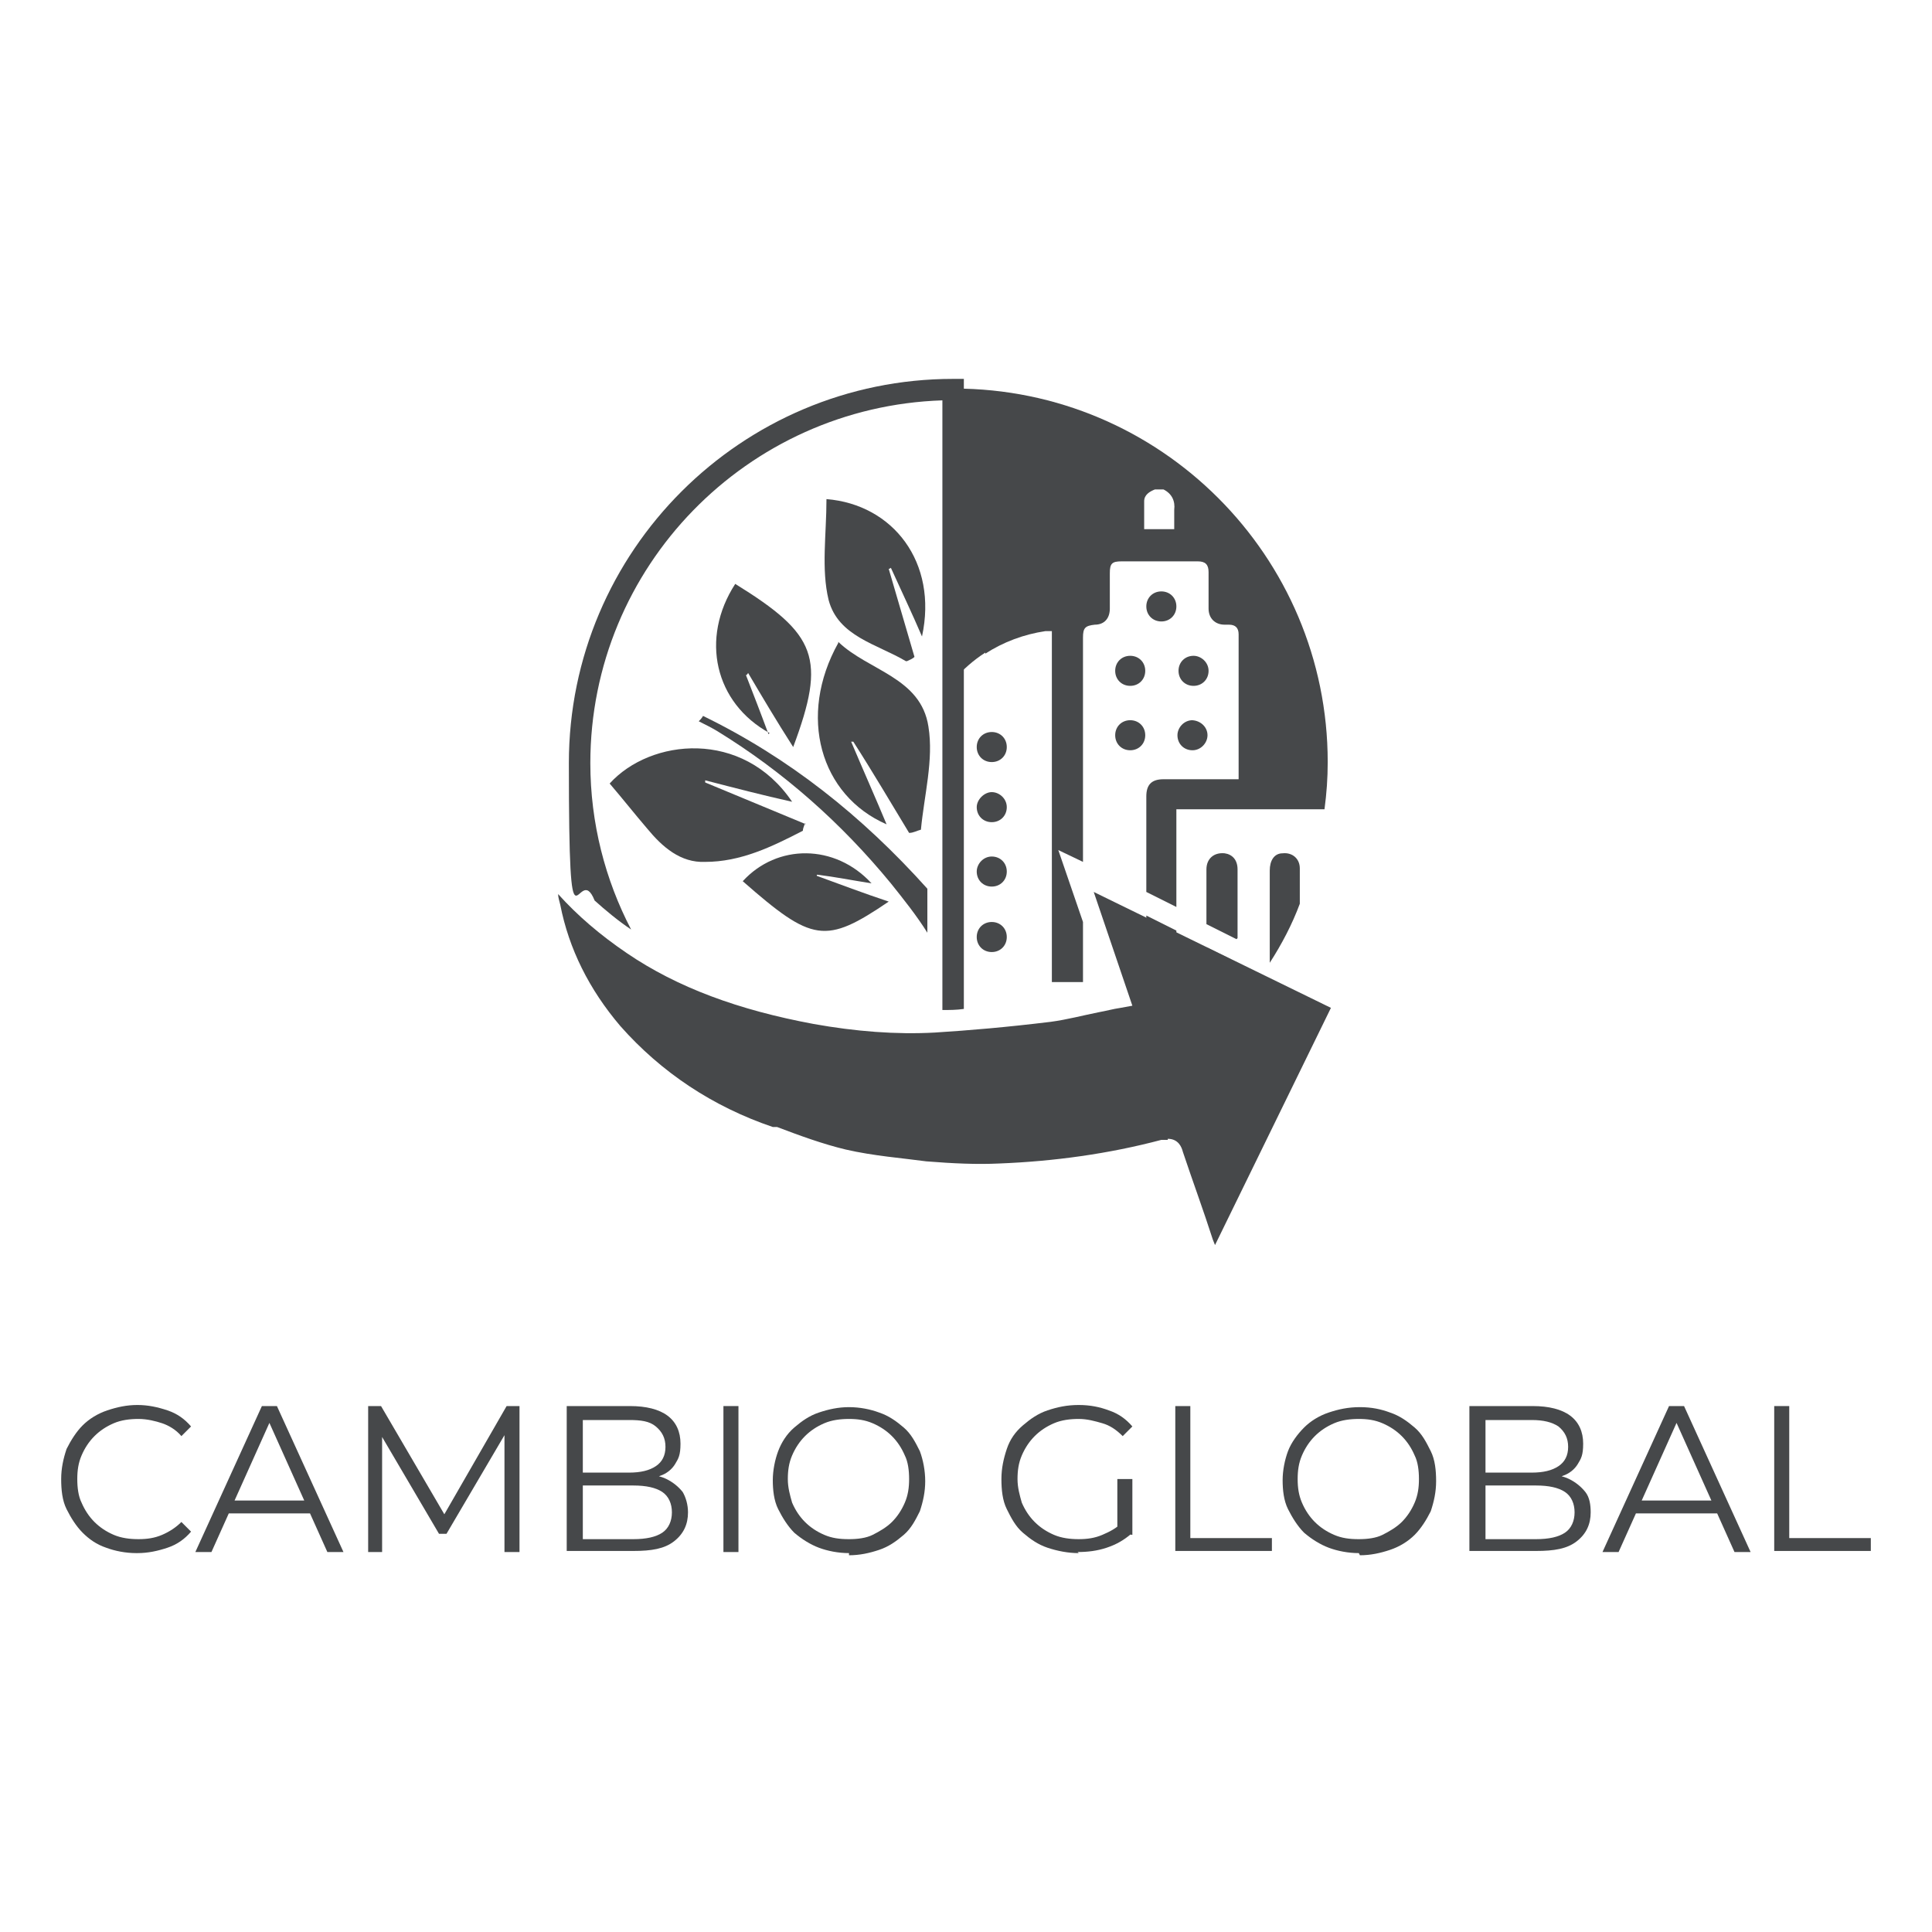 <?xml version="1.0" encoding="UTF-8"?>
<svg id="Capa_1" data-name="Capa 1" xmlns="http://www.w3.org/2000/svg" version="1.1" viewBox="0 0 180 180">
  <defs>
    <style>
      .cls-1 {
        fill: #46484a;
        stroke-width: 0px;
      }
    </style>
  </defs>
  <g>
    <path class="cls-1" d="M12.7,144.7c-1,0-2-.2-2.8-.5-.9-.3-1.6-.8-2.2-1.4-.6-.6-1.1-1.4-1.5-2.2-.4-.8-.5-1.8-.5-2.8s.2-1.9.5-2.8c.4-.8.9-1.6,1.5-2.2s1.4-1.1,2.3-1.4c.9-.3,1.8-.5,2.8-.5s1.9.2,2.8.5c.9.3,1.6.8,2.2,1.5l-.9.9c-.5-.6-1.2-1-1.8-1.2s-1.4-.4-2.2-.4-1.6.1-2.3.4-1.3.7-1.8,1.2-.9,1.1-1.2,1.8-.4,1.4-.4,2.2.1,1.6.4,2.2c.3.7.7,1.3,1.2,1.8.5.5,1.1.9,1.8,1.2.7.3,1.5.4,2.3.4s1.5-.1,2.2-.4,1.3-.7,1.8-1.2l.9.9c-.6.7-1.3,1.2-2.2,1.5-.9.3-1.8.5-2.8.5Z"/>
    <path class="cls-1" d="M18.2,144.6l6.2-13.6h1.4l6.2,13.6h-1.5l-5.7-12.7h.6l-5.7,12.7h-1.5ZM20.7,141l.4-1.2h7.9l.4,1.2h-8.7Z"/>
    <path class="cls-1" d="M34.3,144.6v-13.6h1.2l6.2,10.6h-.6l6.1-10.6h1.2v13.6h-1.4v-11.4h.3l-5.7,9.7h-.7l-5.7-9.7h.4v11.4h-1.4Z"/>
    <path class="cls-1" d="M52.8,144.6v-13.6h5.9c1.5,0,2.7.3,3.5.9s1.2,1.5,1.2,2.6-.2,1.4-.5,1.9c-.3.5-.8.9-1.4,1.1-.6.3-1.2.4-1.9.4l.3-.5c.9,0,1.6.1,2.2.4s1.1.7,1.5,1.2c.3.5.5,1.2.5,1.9,0,1.1-.4,2-1.3,2.7s-2.1.9-3.8.9h-6.2ZM54.2,143.4h4.8c1.2,0,2.1-.2,2.7-.6.6-.4.9-1.1.9-1.9s-.3-1.5-.9-1.9c-.6-.4-1.5-.6-2.7-.6h-4.9v-1.2h4.5c1.1,0,1.9-.2,2.5-.6.6-.4.9-1,.9-1.8s-.3-1.4-.9-1.9-1.4-.6-2.5-.6h-4.3v11.2h0Z"/>
    <path class="cls-1" d="M67.4,144.6v-13.6h1.4v13.6h-1.4Z"/>
    <path class="cls-1" d="M79.1,144.7c-1,0-2-.2-2.8-.5s-1.6-.8-2.3-1.4c-.6-.6-1.1-1.4-1.5-2.2-.4-.8-.5-1.8-.5-2.7s.2-1.9.5-2.7.8-1.6,1.5-2.2,1.4-1.1,2.3-1.4c.9-.3,1.8-.5,2.8-.5s2,.2,2.8.5c.9.3,1.6.8,2.3,1.4s1.1,1.4,1.5,2.2c.3.8.5,1.8.5,2.8s-.2,1.9-.5,2.8c-.4.8-.8,1.6-1.5,2.2s-1.4,1.1-2.3,1.4-1.8.5-2.8.5ZM79.1,143.4c.8,0,1.6-.1,2.2-.4s1.3-.7,1.8-1.2.9-1.1,1.2-1.8.4-1.4.4-2.2-.1-1.6-.4-2.2c-.3-.7-.7-1.3-1.2-1.8s-1.1-.9-1.8-1.2-1.4-.4-2.2-.4-1.6.1-2.3.4c-.7.3-1.3.7-1.8,1.2s-.9,1.1-1.2,1.8c-.3.7-.4,1.4-.4,2.2s.2,1.5.4,2.2c.3.7.7,1.3,1.2,1.8.5.5,1.1.9,1.8,1.2s1.4.4,2.3.4h0Z"/>
    <path class="cls-1" d="M100.5,144.7c-1,0-2-.2-2.9-.5s-1.6-.8-2.3-1.4-1.1-1.4-1.5-2.2c-.4-.8-.5-1.8-.5-2.8s.2-1.9.5-2.8.8-1.6,1.5-2.2,1.4-1.1,2.3-1.4c.9-.3,1.8-.5,2.9-.5s2,.2,2.8.5c.9.3,1.6.8,2.2,1.5l-.9.9c-.6-.6-1.2-1-1.9-1.2-.7-.2-1.4-.4-2.2-.4s-1.6.1-2.3.4-1.3.7-1.8,1.2-.9,1.1-1.2,1.8-.4,1.4-.4,2.2.2,1.5.4,2.2c.3.7.7,1.3,1.2,1.8.5.5,1.1.9,1.8,1.2s1.5.4,2.3.4,1.5-.1,2.2-.4,1.3-.6,1.9-1.2l.8,1.1c-.7.6-1.4,1-2.3,1.3-.9.3-1.8.4-2.7.4h0ZM104.1,142.8v-5h1.4v5.2l-1.4-.2h0Z"/>
    <path class="cls-1" d="M109.5,144.6v-13.6h1.4v12.3h7.6v1.2s-9,0-9,0Z"/>
    <path class="cls-1" d="M126.6,144.7c-1,0-2-.2-2.8-.5s-1.6-.8-2.3-1.4c-.6-.6-1.1-1.4-1.5-2.2-.4-.8-.5-1.8-.5-2.7s.2-1.9.5-2.7.9-1.6,1.5-2.2,1.4-1.1,2.3-1.4c.9-.3,1.8-.5,2.9-.5s2,.2,2.8.5c.9.3,1.6.8,2.3,1.4s1.1,1.4,1.5,2.2c.4.8.5,1.8.5,2.8s-.2,1.9-.5,2.8c-.4.8-.9,1.6-1.5,2.2s-1.4,1.1-2.3,1.4-1.8.5-2.8.5ZM126.6,143.4c.8,0,1.6-.1,2.2-.4s1.3-.7,1.8-1.2c.5-.5.9-1.1,1.2-1.8s.4-1.4.4-2.2-.1-1.6-.4-2.2c-.3-.7-.7-1.3-1.2-1.8s-1.1-.9-1.8-1.2-1.4-.4-2.2-.4-1.6.1-2.3.4c-.7.3-1.3.7-1.8,1.2s-.9,1.1-1.2,1.8-.4,1.4-.4,2.2.1,1.5.4,2.2c.3.7.7,1.3,1.2,1.8s1.1.9,1.8,1.2,1.4.4,2.3.4h0Z"/>
    <path class="cls-1" d="M136.9,144.6v-13.6h5.9c1.5,0,2.7.3,3.5.9s1.2,1.5,1.2,2.6-.2,1.4-.5,1.9-.8.9-1.4,1.1c-.6.3-1.2.4-1.9.4l.3-.5c.9,0,1.6.1,2.2.4s1.1.7,1.5,1.2c.4.5.5,1.2.5,1.9,0,1.1-.4,2-1.3,2.7s-2.1.9-3.8.9h-6.2ZM138.3,143.4h4.8c1.2,0,2.1-.2,2.7-.6.6-.4.9-1.1.9-1.9s-.3-1.5-.9-1.9c-.6-.4-1.5-.6-2.7-.6h-4.9v-1.2h4.5c1.1,0,1.9-.2,2.5-.6.6-.4.9-1,.9-1.8s-.3-1.4-.9-1.9c-.6-.4-1.4-.6-2.5-.6h-4.3v11.2h0Z"/>
    <path class="cls-1" d="M149.3,144.6l6.2-13.6h1.4l6.2,13.6h-1.5l-5.7-12.7h.6l-5.7,12.7h-1.5ZM151.7,141l.4-1.2h7.9l.4,1.2h-8.7Z"/>
    <path class="cls-1" d="M165.3,144.6v-13.6h1.4v12.3h7.6v1.2h-9,0Z"/>
  </g>
  <g>
    <g>
      <path class="cls-1" d="M75.1,76.8c-3.1-1.3-6.3-2.6-9.4-3.9,0,0,0-.1,0-.2,2.7.7,5.4,1.4,8.1,2-4.6-6.8-13.2-5.9-17-1.7,1.2,1.4,2.3,2.8,3.5,4.2,1.4,1.7,3.1,3.2,5.4,3.1,3.3,0,6.2-1.4,9.1-2.9,0-.2.1-.4.2-.7h0Z"/>
      <path class="cls-1" d="M78.1,59.9c-3.8,6.8-1.7,14.2,4.5,16.9-1-2.4-2.2-5.1-3.3-7.7,0,0,.2,0,.2,0,1.8,2.8,3.5,5.7,5.2,8.5.4,0,.7-.2,1.1-.3.3-3.2,1.2-6.5.7-9.6-.7-4.6-5.6-5.2-8.4-7.9h0Z"/>
      <path class="cls-1" d="M84.5,61.6c.2-.1.5-.2.7-.4-.8-2.7-1.6-5.5-2.4-8.2,0,0,.1,0,.2-.1,1,2.2,2,4.3,2.9,6.4,1.5-6.9-2.7-12.3-8.9-12.8,0,3.3-.5,6.5.2,9.4.9,3.4,4.5,4.1,7.2,5.7Z"/>
      <path class="cls-1" d="M71.6,68.4c-.7-1.9-1.4-3.7-2.1-5.5,0,0,.1,0,.2-.2,1.3,2.2,2.6,4.4,4.2,6.9,3.1-8.3,2.2-10.5-5.4-15.2-3.3,5.1-1.9,11.1,3.2,13.9Z"/>
      <path class="cls-1" d="M76.2,81.5c1.6.2,3.1.5,5,.8-3.4-3.7-8.8-3.7-12-.2,6.5,5.7,7.7,5.9,13.6,1.9-2.4-.8-4.5-1.6-6.7-2.4,0,0,0,0,0-.1h0Z"/>
      <path class="cls-1" d="M65.5,66.7c-.1.2-.3.4-.4.5.6.3,1.2.6,1.7.9,6.2,3.8,11.6,8.6,16.2,14.2,1.2,1.5,2.4,3,3.4,4.6v-4.1c-6.1-6.8-12.9-12.2-20.9-16.1h0Z"/>
      <path class="cls-1" d="M58.8,86.6c-2.4-4.6-3.8-9.9-3.8-15.5,0-18.3,14.6-33.2,32.8-33.8v56.8c.7,0,1.3,0,2-.1v-58.7h-1c-19.7,0-35.8,16-35.8,35.8s.8,8.8,2.4,12.8c1,.9,2.2,1.9,3.4,2.7h0Z"/>
    </g>
    <g>
      <path class="cls-1" d="M109.6,56.5c0-.8-.6-1.4-1.4-1.4-.8,0-1.4.6-1.4,1.4s.6,1.4,1.4,1.4,1.4-.6,1.4-1.4Z"/>
      <path class="cls-1" d="M111.2,61.1c-.8,0-1.4.6-1.4,1.4,0,.8.6,1.4,1.4,1.4.8,0,1.4-.6,1.4-1.4,0-.8-.7-1.4-1.4-1.4h0Z"/>
      <path class="cls-1" d="M119.5,79.5c-.8,0-1.2.7-1.2,1.6v8.6c1.1-1.7,2.1-3.6,2.8-5.5v-3.3c0-.9-.7-1.5-1.6-1.4h0Z"/>
      <path class="cls-1" d="M111.1,67.1c-.8,0-1.4.7-1.4,1.4,0,.8.6,1.4,1.4,1.4.8,0,1.4-.7,1.4-1.4,0-.8-.7-1.4-1.5-1.4h0Z"/>
      <path class="cls-1" d="M105.3,67.1c-.8,0-1.4.6-1.4,1.4,0,.8.6,1.4,1.4,1.4.8,0,1.4-.6,1.4-1.4s-.6-1.4-1.4-1.4Z"/>
      <path class="cls-1" d="M105.3,61.1c-.8,0-1.4.6-1.4,1.4s.6,1.4,1.4,1.4,1.4-.6,1.4-1.4-.6-1.4-1.4-1.4Z"/>
      <path class="cls-1" d="M92.4,76.6c.8,0,1.4-.6,1.4-1.4,0-.8-.7-1.4-1.4-1.4s-1.4.7-1.4,1.4c0,.8.6,1.4,1.4,1.4h0Z"/>
      <path class="cls-1" d="M92.4,68.2c-.8,0-1.4.6-1.4,1.4s.6,1.4,1.4,1.4c.8,0,1.4-.6,1.4-1.4s-.6-1.4-1.4-1.4h0Z"/>
      <path class="cls-1" d="M92.4,85.9c-.8,0-1.4.6-1.4,1.4,0,.8.6,1.4,1.4,1.4s1.4-.6,1.4-1.4c0-.8-.6-1.4-1.4-1.4h0Z"/>
      <path class="cls-1" d="M92.4,79.8c-.8,0-1.4.7-1.4,1.4,0,.8.6,1.4,1.4,1.4.8,0,1.4-.6,1.4-1.4,0-.8-.6-1.4-1.4-1.4Z"/>
      <g>
        <path class="cls-1" d="M112.5,91.1c0,.1,0,.2,0,.4h2.8v-1.8l-2.8-1.4v2.8h0Z"/>
        <path class="cls-1" d="M115.3,87.4v-6.4c0-.9-.5-1.4-1.2-1.5-1-.1-1.7.5-1.7,1.5v5.1l2.8,1.4h0Z"/>
      </g>
      <g>
        <path class="cls-1" d="M106.8,91c0,.1,0,.3,0,.4h2.8v-4.7l-2.8-1.4v5.6h0Z"/>
        <path class="cls-1" d="M91.8,60.9c1.7-1.1,3.6-1.8,5.6-2.1.2,0,.3,0,.6,0v32.7h2.9v-5.6l-2.3-6.7,2.3,1.1v-20.9c0-.9.2-1.1,1.1-1.2.9,0,1.4-.6,1.4-1.5v-3.3c0-.9.2-1.1,1.1-1.1h7.1c.7,0,1,.3,1,1v3.4c0,.9.6,1.5,1.5,1.5h.4c.6,0,.9.3.9.9v13.5h-7c-1.1,0-1.6.5-1.6,1.6v8.9l2.8,1.4v-9.1h13.8c.2-1.5.3-2.9.3-4.4,0-19.2-15.6-34.8-34.8-34.8v27.1c.8-.9,1.8-1.8,2.9-2.5h0ZM106.6,46.7c0-.6.5-.9,1-1.1h.8c.8.4,1.1,1.1,1,1.9,0,.6,0,1.2,0,1.8h-2.8c0-.9,0-1.8,0-2.7h0Z"/>
      </g>
    </g>
    <path class="cls-1" d="M108.8,106.1c1,0,1.3.8,1.4,1.2.9,2.7,1.9,5.4,2.8,8.2l.2.5,10.8-22.1-22.1-10.8,3.6,10.6-1.1.2c-.7.1-1.4.3-2,.4-1.5.3-3,.7-4.5.9-4.1.5-7.6.8-10.8,1-3.6.2-7.4-.1-11.3-.8-7-1.3-12.7-3.4-17.4-6.6-2.5-1.7-4.6-3.5-6.4-5.5,0,.3.1.6.2,1,.8,4.1,2.7,7.9,5.6,11.3,3.8,4.3,8.6,7.5,14.2,9.4h.4c2.1.8,4.3,1.6,6.4,2.1,2.6.6,5.3.8,7.5,1.1,2.5.2,4.7.3,6.8.2,5.1-.2,10.2-.9,15.1-2.2.2,0,.4,0,.6,0h0Z"/>
  </g>
</svg>
